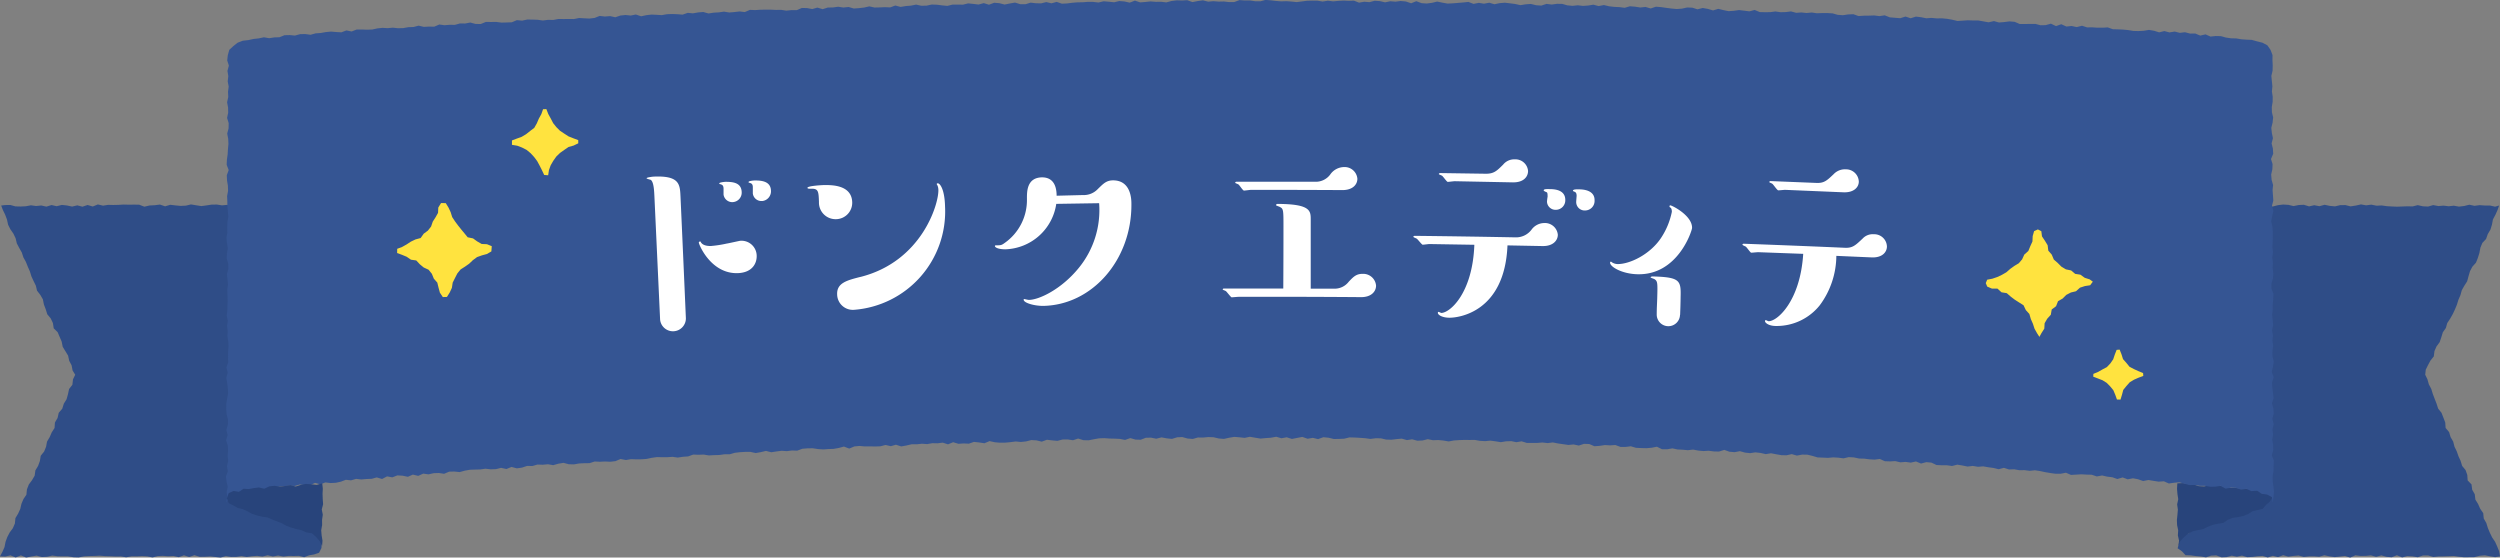 <svg xmlns="http://www.w3.org/2000/svg" viewBox="0 0 408.23 91.04"><rect x="0" y="0" width="408.23" height="91.04" fill="#808080" stroke="none"/><defs><style>.cls-1{fill:#2f4d87}.cls-2{fill:#28447b}</style></defs><g id="レイヤー_2" data-name="レイヤー 2"><g id="design"><path class="cls-1" d="M367.15 81.36l-.4.89-.69.67-.9.28-.7.56-.9.15-.82.29-.78.38-.73.48-.71.54-.81.31-.86.2-.76.39-.64.54-.81.27-.56.62-.27.77-.22.83.7.49.59.64.86.03.82.11.82.07.84.14.84-.28.84-.04.84.31.84-.03.84-.23.84.16.84-.17.84.25.84-.04.85-.11.84-.05.83.25.84-.27.84.21.84-.31.84.23.84-.11.84-.07.84.23.84-.09.85-.01.83.07.85-.24.84.18.84.12.84-.09.85-.1.84.27.85-.37.84.1.85-.01.85-.08.85.23.85-.23.84.23.85.07.85-.32.85.35.85-.22.85.05.85.14.84-.28.85-.01.85.25.84-.09.84-.01.85-.03.84-.03.84.12.84.08.85-.01.84-.01.84-.22.84-.07.83.16.85.14.8-.13-.15-.84-.32-.78-.34-.76-.48-.71-.37-.76-.33-.78-.25-.81-.42-.74-.09-.88-.49-.71-.34-.77-.45-.73-.1-.87-.42-.74-.11-.87-.63-.65-.06-.89-.28-.8-.56-.68-.25-.82-.35-.76-.28-.8-.37-.76-.21-.83-.43-.74-.24-.81-.57-.68-.06-.89-.3-.79-.31-.79-.55-.69-.26-.81-.31-.79-.3-.79-.25-.82-.4-.75-.23-.83-.36-.74.09-.83.37-.75.4-.74.54-.67.11-.87.34-.77.51-.69.27-.8.25-.81.49-.7.23-.81.47-.71.42-.74.36-.76.32-.77.25-.81.33-.77.23-.82.42-.73.45-.71.22-.82.24-.82.39-.74.59-.66.31-.78.25-.81.16-.85.32-.78.61-.65.28-.8.43-.73.25-.81.16-.85.4-.75.35-.78.26-.74-.66.19-.84-.19h-.84l-.85-.06-.84.11-.84-.18-.84.21-.85.1-.84-.15-.84.09-.84-.1-.84.07-.84-.16-.84.24-.85-.04-.84-.19-.84.21-.84-.02-.84.03-.84.03-.84-.03-.84-.05-.85-.12-.84.04-.85-.17-.85.11-.84-.15-.85.19-.85.13-.84-.21-.85.01-.85.2-.85-.08-.84-.18-.85.23-.85-.16-.84.19-.85-.26-.84.04-.85.17-.84-.2-.85-.05-.84.1-.85.22-.84.02-.85-.26-.84.21h-.84l-.66-.07-.3.8.03.85.23.85-.21.85.27.85-.28.85-.08.85.06.84.12.85.07.85-.2.85.21.85-.02.85-.13.85.03.85.02.85.2.86-.19.85-.13.85.19.85.15.85-.2.86-.08.85.02.85.05.85.07.86.04.85-.01.86.05.85.05.85-.09.85-.22.86v.85l.3.86.02.85-.26.86.24.85-.23.86.26.85-.02.86-.07.85-.12.86-.03.85-.02.85.18.86-.06.85.15.86-.29.85.32.86-.28.86.09.86.03.85.04.86-.19.86.31.85-.04.88z"/><path class="cls-2" d="M371.01 81.35l-.39.59-.59.5-.57.67-.82.18-.83.2-.74.46-.79.32-.85.17-.86.12-.78.32-.73.5-.86.14-.83.17-.79.3-.77.38-.82.18-.88.19-.81.4-.68.59-.59.63-.31.76.1-.84-.19-.85.05-.84-.18-.85-.03-.84.09-.85.07-.84-.12-.85.18-.84-.13-.85-.07-.85.05-.89.97-.05.85.17.86.07.84.27.86.05.88-.23.85.08.86.05.86.07.84.27h.86l.85.07.85.04.82.12.79.24.84-.05.84.09.75.41.2.75z"/><path class="cls-1" d="M41.37 81.35l.23.8.73.51.64.73.78.38.85.25.78.39.77.4.82.28.79.36.79.36.81.3.7.52.81.22.67.5.63.55.37.76-.05.82-.39.78-.82.28-.81.14-.8.31-.84-.22-.85.02-.86-.01-.85.1-.86-.16-.85.15-.85-.19-.86.2-.85-.11-.85.06-.86.12-.86-.14-.85.12-.85.01-.85-.13-.86.23-.85-.09-.85-.09-.86.05-.85.01-.86-.26-.85.29-.86-.27-.85.3-.85-.19-.86.04-.86-.06-.85.03-.86.22-.86-.17-.86-.04-.86.04h-.87l-.86.15-.86-.14-.86.01-.86-.04-.87-.02-.86-.07-.86.04-.86.02-.86.05-.87.17-.86-.03-.86-.14h-.86l-.86-.02-.85-.11-.86.19-.85.05-.86-.23-.86.14-.85.17-.86-.35-.85.34-.85-.34-.86.19-.85-.03.4-.75.34-.77.16-.84.29-.79.39-.75.52-.7.33-.77.09-.88.44-.73.35-.77.19-.83.33-.78.48-.71.09-.88.31-.79.52-.7.43-.74.12-.86.44-.73.29-.8.14-.86.55-.68.32-.78.16-.85.43-.73.34-.78.46-.72.06-.89.43-.74.19-.84.58-.68.25-.81.45-.73.23-.82.18-.85.54-.69.1-.89.36-.75-.43-.7-.16-.84-.39-.74-.18-.84-.44-.72-.44-.72-.17-.85-.33-.77-.33-.77-.64-.63-.13-.86-.36-.76-.56-.67-.25-.81-.3-.78-.17-.85-.42-.73-.53-.68-.2-.83-.37-.75-.35-.76-.25-.81-.34-.77-.31-.78-.41-.74-.26-.8-.42-.74-.39-.74-.2-.84-.36-.76-.49-.7-.38-.76-.18-.84-.3-.8-.37-.76-.28-.73.66-.08.84-.01.83.23.85.02.84-.04.84-.16.84.12.84-.09.84.19.84-.26.84.19.84-.21.84.09.85.18.84-.2.84.22.84-.28.84.25.84-.34.84.2.84-.13.84.02.84-.02.84-.05.85.02.85-.01.84.01.85.33.85-.2.84-.04.85-.11.84.29.85-.25.85.1.84.08.85-.04.84-.2.85.14.84.13.84-.11.85-.13.84-.01.85.13.84-.08.85.29.84-.01.84-.26.84-.03.82.13.16.85-.24.85.05.85-.09.85.14.85-.12.85.05.84.17.85-.14.85.01.85.18.85-.15.85.02.85-.21.85.18.85-.02.85.15.86-.34.85.07.85.08.85.1.85.11.86-.08.85-.03.85-.26.85.2.86-.14.85.03.86-.03.85.11.85.15.85-.17.86-.02.85.15.86-.24.85.17.86.02.85-.21.86.15.85-.06.86.23.85-.32.86-.03.85.1.85-.1.86.1.85.22.86-.22.85.08.86-.1.86.12.86.01.85-.16.86.13.86-.11.87.24.85z"/><path fill="#355593" d="M204.1 71.32l-.85.18-.84-.09-.85-.07-.85.14-.85.19-.85-.07-.85-.2-.85-.03-.85.08-.85-.01-.84.24-.85-.07-.86-.24-.84.04-.85.26-.85-.09-.85-.16-.85.22-.85-.17-.85.01-.85.33-.85-.03-.85-.24-.85.3-.85-.17-.85-.04-.85-.02-.86-.06-.84.03-.85.15-.85.17-.85-.02-.86-.27-.84.28-.86-.13-.85.01-.84.22-.86-.08-.85-.1-.84.31-.86-.21-.85-.05-.85.22-.85.09-.85-.08-.85.11-.85.08-.85.01-.85-.07-.86-.19-.84.35-.86-.13-.86-.09-.83.29-.86-.04-.84.06-.86-.26-.84.35-.86-.28-.85.11-.85-.02-.84.15-.85-.06-.85.09h-.85l-.85.2-.84.15-.86-.28-.84.24-.86-.2-.84.22-.85.03-.85-.02-.85.01-.86-.08-.84.08-.84.35-.86-.33-.84.23-.85.15-.85.03-.84.06-.86-.06-.85-.13-.85.01-.85.07-.84.31-.85-.03-.84.11-.86-.06-.84.11-.85.13-.86-.22-.84.2-.84.15-.86-.19h-.85l-.85.05-.85.1-.83.24h-.86l-.84.12-.85.02-.85.05-.85-.14-.85.03-.86-.03-.83.3-.85.06-.84.13-.86-.12-.85.06h-.84l-.86-.02-.84.12-.84.18-.85.06-.85.01-.85-.03-.84.14-.86-.17-.83.35-.84.1-.86-.04-.85.04-.85-.04-.83.27-.85.01-.85.04-.84.15-.85-.02-.87-.23-.84.14-.84.24-.86-.15-.85.08-.86-.03-.84.24-.85-.02-.84.28-.84.12-.87-.23-.83.34-.87-.19-.84.21-.85.03-.86-.1-.84.12-.85.02-.85.03-.84.15-.84.23-.86-.09-.85.02-.82.35-.86-.13-.85.03-.84.19-.86-.12-.82.37-.87-.21-.82.36-.86-.18-.86-.05-.82.32-.86-.16-.81.43-.87-.26-.83.23-.85.03-.84.08-.85-.1-.83.24-.85-.09-.82.31-.83.18-.84.04-.85-.1-.82.31-.87-.24-.81.38-.84-.01-.86-.1-.82.24-.85-.04-.84.05-.84.11-.83.12-.82.24-.83.08-.86-.1-.83.1-.83.31-.91-.12-.84.27-.85.25-.58.69-.46.73.18-.84-.11-.85.18-.84-.19-.85-.11-.85.31-.85-.14-.84.2-.85-.09-.84.07-.85-.05-.85-.27-.85.25-.84-.21-.85.25-.85.01-.85-.22-.85-.06-.85.01-.85.14-.85.16-.84-.05-.85-.1-.85-.15-.85.23-.84-.21-.85.29-.85-.03-.85.01-.85.07-.85-.03-.85-.15-.85.05-.84-.11-.85.13-.84-.19-.85.11-.84.02-.85.03-.84-.03-.85-.03-.84.11-.85-.07-.84-.11-.85.24-.85-.01-.85-.25-.85.04-.85.14-.85-.15-.85-.07-.84.14-.85-.02-.85.03-.85.15-.85-.07-.85-.08-.85-.01-.85-.04-.85.16-.85-.03-.85-.14-.85-.04-.85.31-.85-.33-.86.04-.85.12-.85.05-.85.08-.85-.04-.85-.16-.85.22-.85.02-.85-.26-.85.18-.85-.02-.86-.16-.85.19-.85-.04-.86.11-.85-.16-.85.1-.85-.14-.86.23-.86-.27-.86.1-.86.24-.86.65-.6.7-.56.85-.33.9-.1.87-.19.84-.09.84-.18.86.15.84-.13.85-.03.82-.33.85-.02.85.08.83-.23.85-.02.86.12.83-.23.84-.06.83-.15.84-.08.85.07.85.05.82-.31.86.17.82-.32h.85l.84.03.85-.03.83-.18.84-.09.85.05.84-.08.85.09.85-.02.83-.15.85-.03.83-.22.86.2.84-.05.85.02.83-.36.85.12.84-.07.85.01.83-.23.85.01.84-.16.86.23.85.01.83-.34.84.01.85-.01.86.11.84-.02.85-.03.83-.35.85.08.84-.18.85.01.85.03.85.12.84-.11.85.02.84-.16.85.01.85-.01.84.01.84-.17.85.05.84.04.84-.1.83-.33.85.1.85-.07.85.19.83-.28.85-.09.85.09.83-.17.86.29.84-.18.85-.1.84.04.85.05.84-.15.85-.03.85.03.85.07.84-.29.85.08.84-.15.84-.07.86.24.84-.13.85-.05.84-.12.86.14.84-.07.85-.1.85.1.84-.36.85.04.84-.06.85-.01h.85l.85.04.85-.01.85.13.85-.09.85.01.83-.36.85.02.85.16.84-.24.86.26.84-.27.84-.01.85-.12.85.13.85-.09.85.25.85-.06.85-.1.84-.19.85.19.85-.02.85-.04.85.04.84-.31.86.23.84-.14.85-.07.85-.17.85.19.85-.02.85-.18.85.03.85.11.85.08.85-.21h.85l.85.01.84-.21.85.09.85.1.85-.23.85.26.85-.32.85.07.85.22.85-.17.85-.15.85.26.86.01.84-.26.86.1.85.02.84-.21.86.2.84-.23.86.29.85-.04.85-.11.85-.07.85-.01.85-.07.86.01.85.1.85-.2.85.07.86.09.85-.2.85.07.85.19.85-.33.86.29.85-.07.85-.09.86.07.85-.01.85.1.86-.23.85-.11.85.03.86-.05.85.31.86-.17.85-.12.86.22.85-.08.85.07.86-.02.85.1.85-.01.86-.32.85.07.85-.01.85.13.85.01.85-.23.84.07.85.1.85.07.85-.03.84.06.85.09.85-.11.85-.11.85-.02.85.01.84.14.85-.14.85.11.85-.08.85-.05.85.04.85-.03.84.33.85-.15.85.07.86-.23.84.06.85.2.85-.18.85.07.85-.11.85.08.85.29.85-.34.85.32.85.06.85-.11.85-.21.85.18.84.15.86-.04.85-.07.85-.07.85-.09.84.32.86-.17.85.14.85-.16.85.25.85-.18.85-.07.85.1.85.11.85.19.85-.14.85-.06.85.21.85.06.86-.28.85.11.85-.12.85.01.84.24.85.08.86-.09.85.1.85-.06.85-.14.85.23.86-.17.84.2.85.1.85.04.85.11.86-.25.85.07.84.13.86-.09.84.25.86-.29.85.07.84.12.85.11.84.08.85-.06.86-.19.85.03.84.27.85-.22.85.15.84.25.86-.26.84.21.84.17.85-.06.86-.12.84.1.85.11.85-.23.84.35.85.02.85-.01.85-.11.85.12.85-.02.85-.11.84.23.85-.06.85.09.85-.08.84.12.86-.03h.85l.85.05.84.24.85.06.86-.13.85-.03.84.3.86-.06.85-.01.85-.03.85.11.86-.13.83.33.85.07.85.07.87-.27.83.28.87-.27.85.1.84.17.85-.06.85.08.85-.01.85.08.84.15.84.2.86-.05.85-.06.85.03h.85l.84.15.84.15.87-.2.83.23.86-.07.85-.11.85.07.83.36h.85l.85-.02h.85l.83.22.85-.02.86-.24.83.4.86-.31.83.38.85-.09.84.18.86-.22.83.27.85-.01.84.06h.85l.84-.05.83.3.84.02.85.04.83.08.84.14.84.02.85-.05.85-.14.83.14.83.26.85-.21.83.22.86-.14.83.21.85-.1.83.22.85-.01.81.34.86-.2.81.36.85-.09.85.02.82.23.83.12.84.02.82.14.82.06.91.04.86.24.88.22.81.43.52.75.32.85-.01.85.04.85-.02.84-.2.85.08.85.09.85-.08.84.13.85-.01.85-.14.84.02.85.2.85-.09.85-.21.85.09.84.18.85-.22.85.21.85.05.85-.36.85.26.84-.04.85-.19.85.07.85.24.85-.08.84.06.85.06.85-.22.85.23.85-.2.85-.16.85.2.84.06.85v.84l-.02.85-.04.84.09.85-.12.84.11.85-.05.84.12.85-.06.84-.24.85v.85l.32.85-.04.85-.08.85v.85l-.09.85.08.84.08.85-.18.85.15.85-.09.85.12.85-.12.85.01.85.21.85-.13.85-.2.85.32.85-.27.85.05.86.1.85.11.85-.28.85.24.85.05.85-.22.85.22.85-.2.86.1.85-.14.85.15.85.01.85-.23.85.34.85-.05.86-.01.85-.14.85.01.86.12.85.09.86-.1.86-.09.86-.15-.89-.8-.42-.86-.11-.77-.53-.91.09-.82-.38-.87.13-.82-.28-.85-.03-.86.15-.81-.45-.87.13-.85.01-.84-.15h-.85l-.83-.14-.85.02-.83-.23-.83-.23-.85.08-.86.12-.81-.36-.86.06-.83-.13-.84-.14-.86.17-.82-.29-.83-.16-.87.17-.82-.31-.87.26-.82-.29-.84-.1-.83-.19-.86.16-.83-.28-.84-.02-.85-.05-.85.05-.85.05-.82-.36-.86.17h-.85l-.84-.12-.84-.14-.83-.18-.84-.13-.86.09-.84-.11-.85.01-.84-.15-.85.03-.83-.27-.86.23-.84-.21-.84-.11-.84-.15-.85.07-.84-.14-.86.1-.84-.17-.84-.14-.86.22-.84-.12h-.85l-.85-.04-.82-.39-.84-.08-.86.23-.83-.34-.85.19-.84-.12-.86.07-.83-.2-.85.05-.85-.03-.82-.37-.85.11-.85-.05-.84-.11-.84-.02-.84-.18-.85-.05-.86.2-.84-.11-.85-.05-.85.08-.84-.04-.85-.03-.84-.25-.83-.2-.85-.01-.86.16-.84-.24-.86.19-.84-.02-.85-.15-.84-.16-.85.14-.84-.19-.85-.1-.86.13-.84-.09-.84-.23-.86.16-.84-.07-.84-.3-.86.27-.85-.02-.85-.11-.85.05-.84-.08-.84-.16-.86.1-.84-.08-.85-.04-.84-.18-.85.15-.85-.01-.83-.41-.86.17-.85.07-.85-.02-.85-.04-.84-.25-.85.1h-.85l-.84-.31-.85.06-.85-.05-.86.13-.85.06-.84-.36-.85-.03-.86.28-.84-.18-.86.08-.84-.12-.85-.12-.85-.17-.85.11-.85-.1-.85.07h-1.7l-.84-.26-.86.14-.84-.17-.85.03-.86.14-.85-.14-.84-.11-.86.08-.85-.05-.85-.15-.85.01-.85-.01-.85.03-.86.06-.85.16-.85-.15-.85-.08-.85.03-.85-.17-.86.21-.85.04-.85-.23-.85.13-.85-.24-.85.08-.86.1-.85-.03-.85-.2-.85-.01-.86.11-.85-.12-.85-.06-.86-.05-.85-.02-.86.21-.85.04-.85.01-.86-.21-.85-.08-.86.31-.85-.21-.86.15-.85-.3-.85.16-.86.17-.85-.27-.86.16-.85-.25-.86.16-.85.06-.86.08-.85-.14-.86-.15z"/><path class="cls-2" d="M37.05 81.36l.3.8.76.38.71.41.8.18.78.36.76.41.8.27.84.2.86.12.78.34.79.31.79.31.76.41.79.3.82.23.82.18.81.37.92.14.68.61.57.67.41.76.06-.84-.14-.85-.07-.85.15-.84-.01-.85.12-.85-.17-.85.22-.84-.06-.85-.03-.85.04-.85-.09-.88-.9.27-.87-.1-.87-.07-.85.16-.84.27-.88-.22-.85.13-.86.11-.87-.14-.85.09-.83.39-.88-.21-.84.11-.81.15-.85-.05-.74.51-.88-.15-.8.35-.3.84z"/><path d="M106.87 32.28c-.05-1.13-.11-2.51-.58-2.89-.09-.07-.71-.17-.71-.29s.85-.24 1.17-.26c4.22-.19 4.28 1.27 4.37 3.25Q111.57 42 112 52a2.11 2.11 0 01-4.21.19zm13.64 12.32c-4.38.17-6.39-4.63-6.4-5 0-.08.11-.16.19-.17s.09 0 .17.16c.35.55 1.21.59 1.62.58a19.14 19.14 0 002.59-.4c.12 0 2.06-.44 2.18-.45a2.48 2.48 0 012.7 2.4c.05 1.22-.66 2.78-3.05 2.88zm-.8-11.6a1.43 1.43 0 01-1.56-1.23v-.93c0-.61-.27-.68-.48-.75s-.21 0-.21-.15.72-.23 1-.25c1.15 0 2.58.1 2.65 1.64a1.55 1.55 0 01-1.4 1.67zm4.74-.18a1.4 1.4 0 01-1.52-1.24v-1c0-.57-.27-.64-.48-.71s-.21 0-.21-.16.73-.23 1-.24c1 0 2.59.07 2.65 1.64a1.6 1.6 0 01-1.44 1.72zm12.06 2.97a2.71 2.71 0 01-2.78-2.79c-.06-1.74-.08-2.23-1.31-2.18-.32 0-.57 0-.57-.15 0-.32 2.35-.44 2.68-.45 1 0 4.54-.15 4.63 2.8a2.68 2.68 0 01-2.65 2.77zm4 9.43c10-2.53 12.78-11.89 12.72-14.2a2 2 0 00-.14-.72.94.94 0 01-.13-.24c0-.08.08-.12.16-.13.41 0 1.14 1.07 1.2 3.82a16.1 16.1 0 01-14.86 16.84 2.56 2.56 0 01-2.76-2.5c-.09-1.9 1.64-2.32 3.78-2.87zm36.33-13.37a3.14 3.14 0 002.44-1c.89-.86 1.37-1.39 2.47-1.4 2.95 0 3 3.12 3 3.84.08 9.14-6.4 16.52-14.41 16.66-1.54 0-3.17-.51-3.18-1 0-.08 0-.12.08-.12s.65.15.77.14c1.63 0 5.28-1.71 8.12-5.19a14.93 14.93 0 003.35-10.6l-7 .11a8.69 8.69 0 01-8.3 7.42c-1.22 0-1.71-.32-1.72-.53a.13.13 0 01.12-.12c.81 0 .94 0 1.42-.35a8.55 8.55 0 003.69-7.23c0-1.13-.06-3.48 2.47-3.52 2.25 0 2.37 2.14 2.38 3zm32.74 5.25c0-2.67 0-3-.53-3.27-.08-.08-.69-.25-.69-.33s.12-.2.2-.2c5.47 0 5.47 1.14 5.47 2.56v11.28h3.89a2.9 2.9 0 002.32-1.14c.73-.77 1.22-1.29 2.24-1.28a2.1 2.1 0 012.22 1.92c0 .93-.75 1.89-2.45 1.88q-10-.08-20-.05c-.2 0-1 .08-1.13.08s-.77-.88-.93-1-.53-.2-.53-.28.08-.16.2-.16h9.69c.02-3.32.03-6.67.03-10.01zm-5.26-6.1c-.21 0-1 .12-1.19.12s-.73-.89-.9-1-.53-.2-.53-.28.08-.16.2-.16h12.88a2.94 2.94 0 002.42-1.16 2.8 2.8 0 012.25-1.24 2.09 2.09 0 012.2 1.91c0 .93-.75 1.86-2.46 1.85q-7.44-.04-14.87-.04zm29.1 8.85c-.17 0-.94.11-1.1.11s-.81-.9-1-1-.53-.21-.53-.29.09-.16.21-.16q8.26.09 16.53.25a3.16 3.16 0 002.55-1.25 2.61 2.61 0 012.1-1.09 2.11 2.11 0 012.2 1.91c0 .93-.78 1.88-2.48 1.85l-5.74-.11c-.45 11-8.11 11.83-9.48 11.81-1.18 0-1.9-.47-1.89-.79 0-.16.08-.16.16-.16a4 4 0 00.4.17c1.38 0 5.11-3.17 5.4-11.13zm4.13-10.26c-.17 0-1 .11-1.15.11s-.76-.9-.92-1-.53-.2-.53-.29.16-.15.2-.15l7.49.11c1.31 0 1.77-.46 2.81-1.49a2.33 2.33 0 011.9-.86 2.07 2.07 0 012.17 1.9c0 .94-.73 1.89-2.49 1.86zm16.5 4.67a1.39 1.39 0 01-1.44-1.33 7.11 7.11 0 01.1-.8c0-.33 0-.69-.15-.74s-.49-.21-.49-.29c0-.24.42-.23 1-.22 1 0 2.57.22 2.53 1.83a1.55 1.55 0 01-1.55 1.55zm4.77.11a1.38 1.38 0 01-1.44-1.37c0-.16.06-.85.07-1 0-.49-.15-.61-.36-.7s-.24-.08-.24-.16c0-.25.7-.23 1-.22.61 0 2.57.1 2.53 1.8a1.56 1.56 0 01-1.56 1.65zm8.51 10.41c-2.47-.07-4.44-1.21-4.42-1.9 0-.08.09-.16.13-.16a.5.5 0 01.2.13 1.87 1.87 0 00.84.27c2 .05 5.37-1.56 7.17-4.29a12 12 0 001.75-4.24c0-.32-.07-.61-.23-.69s-.16-.17-.15-.25a.13.13 0 01.12-.12c.29 0 3.63 1.69 3.56 3.71-.05.53-2.36 7.76-8.97 7.54zm7 6.64a1.9 1.9 0 01-3.8-.11c0-.85.05-1.7.08-2.55.07-2.54.08-2.83-.44-3.17-.12-.08-.64-.22-.64-.3s.13-.16.41-.15c4.34.13 4.57.63 4.49 3.33-.01.99-.04 1.97-.08 2.95zm12.76-10.24c-.16 0-1 .09-1.14.08s-.74-.92-.9-1-.52-.22-.52-.31.09-.15.21-.15q8.26.3 16.52.66c1.26.06 1.73-.41 2.88-1.49a2.24 2.24 0 011.83-.72 2.07 2.07 0 012.15 2c0 .89-.74 1.87-2.53 1.78l-5.73-.25a13.67 13.67 0 01-2.7 8.06 9 9 0 01-7.16 3.39c-1.17 0-1.8-.51-1.79-.8a.14.14 0 01.17-.15s.36.17.4.17c1.41.06 5.19-3.27 5.67-11zM291.48 31c-.16 0-.94.09-1.11.08s-.78-.92-.94-1.05-.52-.22-.52-.3.09-.16.21-.16l7.48.3c1.27.06 1.74-.41 2.81-1.42a2.53 2.53 0 012-.8 2.09 2.09 0 012.12 2c0 .93-.82 1.83-2.53 1.75z" fill="#fff"/><path d="M341.3 46.58l-.84.13-.81.26-.66.59-.83.2-.75.39-.6.6-.75.43-.32.82-.71.53-.15.87-.59.65-.42.73-.05.88-.47.74-.33.61-.38-.59-.42-.75-.26-.8-.34-.77-.24-.83-.58-.64-.37-.78-.74-.47-.7-.45-.66-.5-.64-.56-.86-.14-.66-.6h-.89l-.78-.33-.24-.57.23-.56.84-.16.79-.27.77-.36.73-.42.64-.56.67-.48.73-.44.54-.64.35-.77.66-.59.32-.78.35-.77.04-.88.23-.81.62-.28.56.29.11.85.48.72.44.72.11.89.56.64.34.81.64.56.6.6.73.44.86.18.66.56.85.13.71.51.81.26.51.37-.44.59zm8.68 14.81l-.76.28-.75.33-.7.42-.54.61-.52.64-.21.8-.24.78-.58-.01-.27-.76-.32-.76-.52-.63-.56-.57-.69-.43-.75-.29-.76-.29.02-.46.76-.31.72-.41.72-.38.57-.6.47-.68.26-.78.3-.76.49-.04.3.76.25.79.54.61.52.64.72.38.74.34.76.31.03.47zM94.43 23.4l-.77.37-.82.23-.7.48-.69.49-.6.58-.49.69-.43.73-.29.8-.13.85-.65-.05-.36-.77-.38-.75-.4-.74-.5-.67-.57-.62-.65-.54-.76-.39-.79-.3-.85-.14v-.72l.79-.3.8-.29.72-.43.65-.52.68-.51.42-.74.33-.77.41-.74.28-.8.54-.01.31.8.41.74.39.75.52.65.59.59.69.46.71.46.78.31.8.3.01.52zM80.24 41.05l-.74.43-.81.22-.79.28-.69.51-.61.58-.67.47-.72.46-.53.65-.39.76-.37.74-.13.85-.35.76-.46.73-.67.02-.48-.72-.22-.81-.2-.83-.57-.65-.32-.79-.53-.66-.8-.37-.63-.52-.59-.63-.86-.12-.7-.48-.77-.32-.79-.29.01-.69.78-.29.75-.42.7-.46.75-.36.85-.23.5-.71.68-.5.52-.66.28-.81.45-.7.41-.73.04-.87.45-.73.77.01.45.73.35.75.25.8.46.7.49.66.51.64.53.64.54.66.87.18.68.49.73.42.87.04.78.32-.06.85z" fill="#ffe33f"/></g></g></svg>